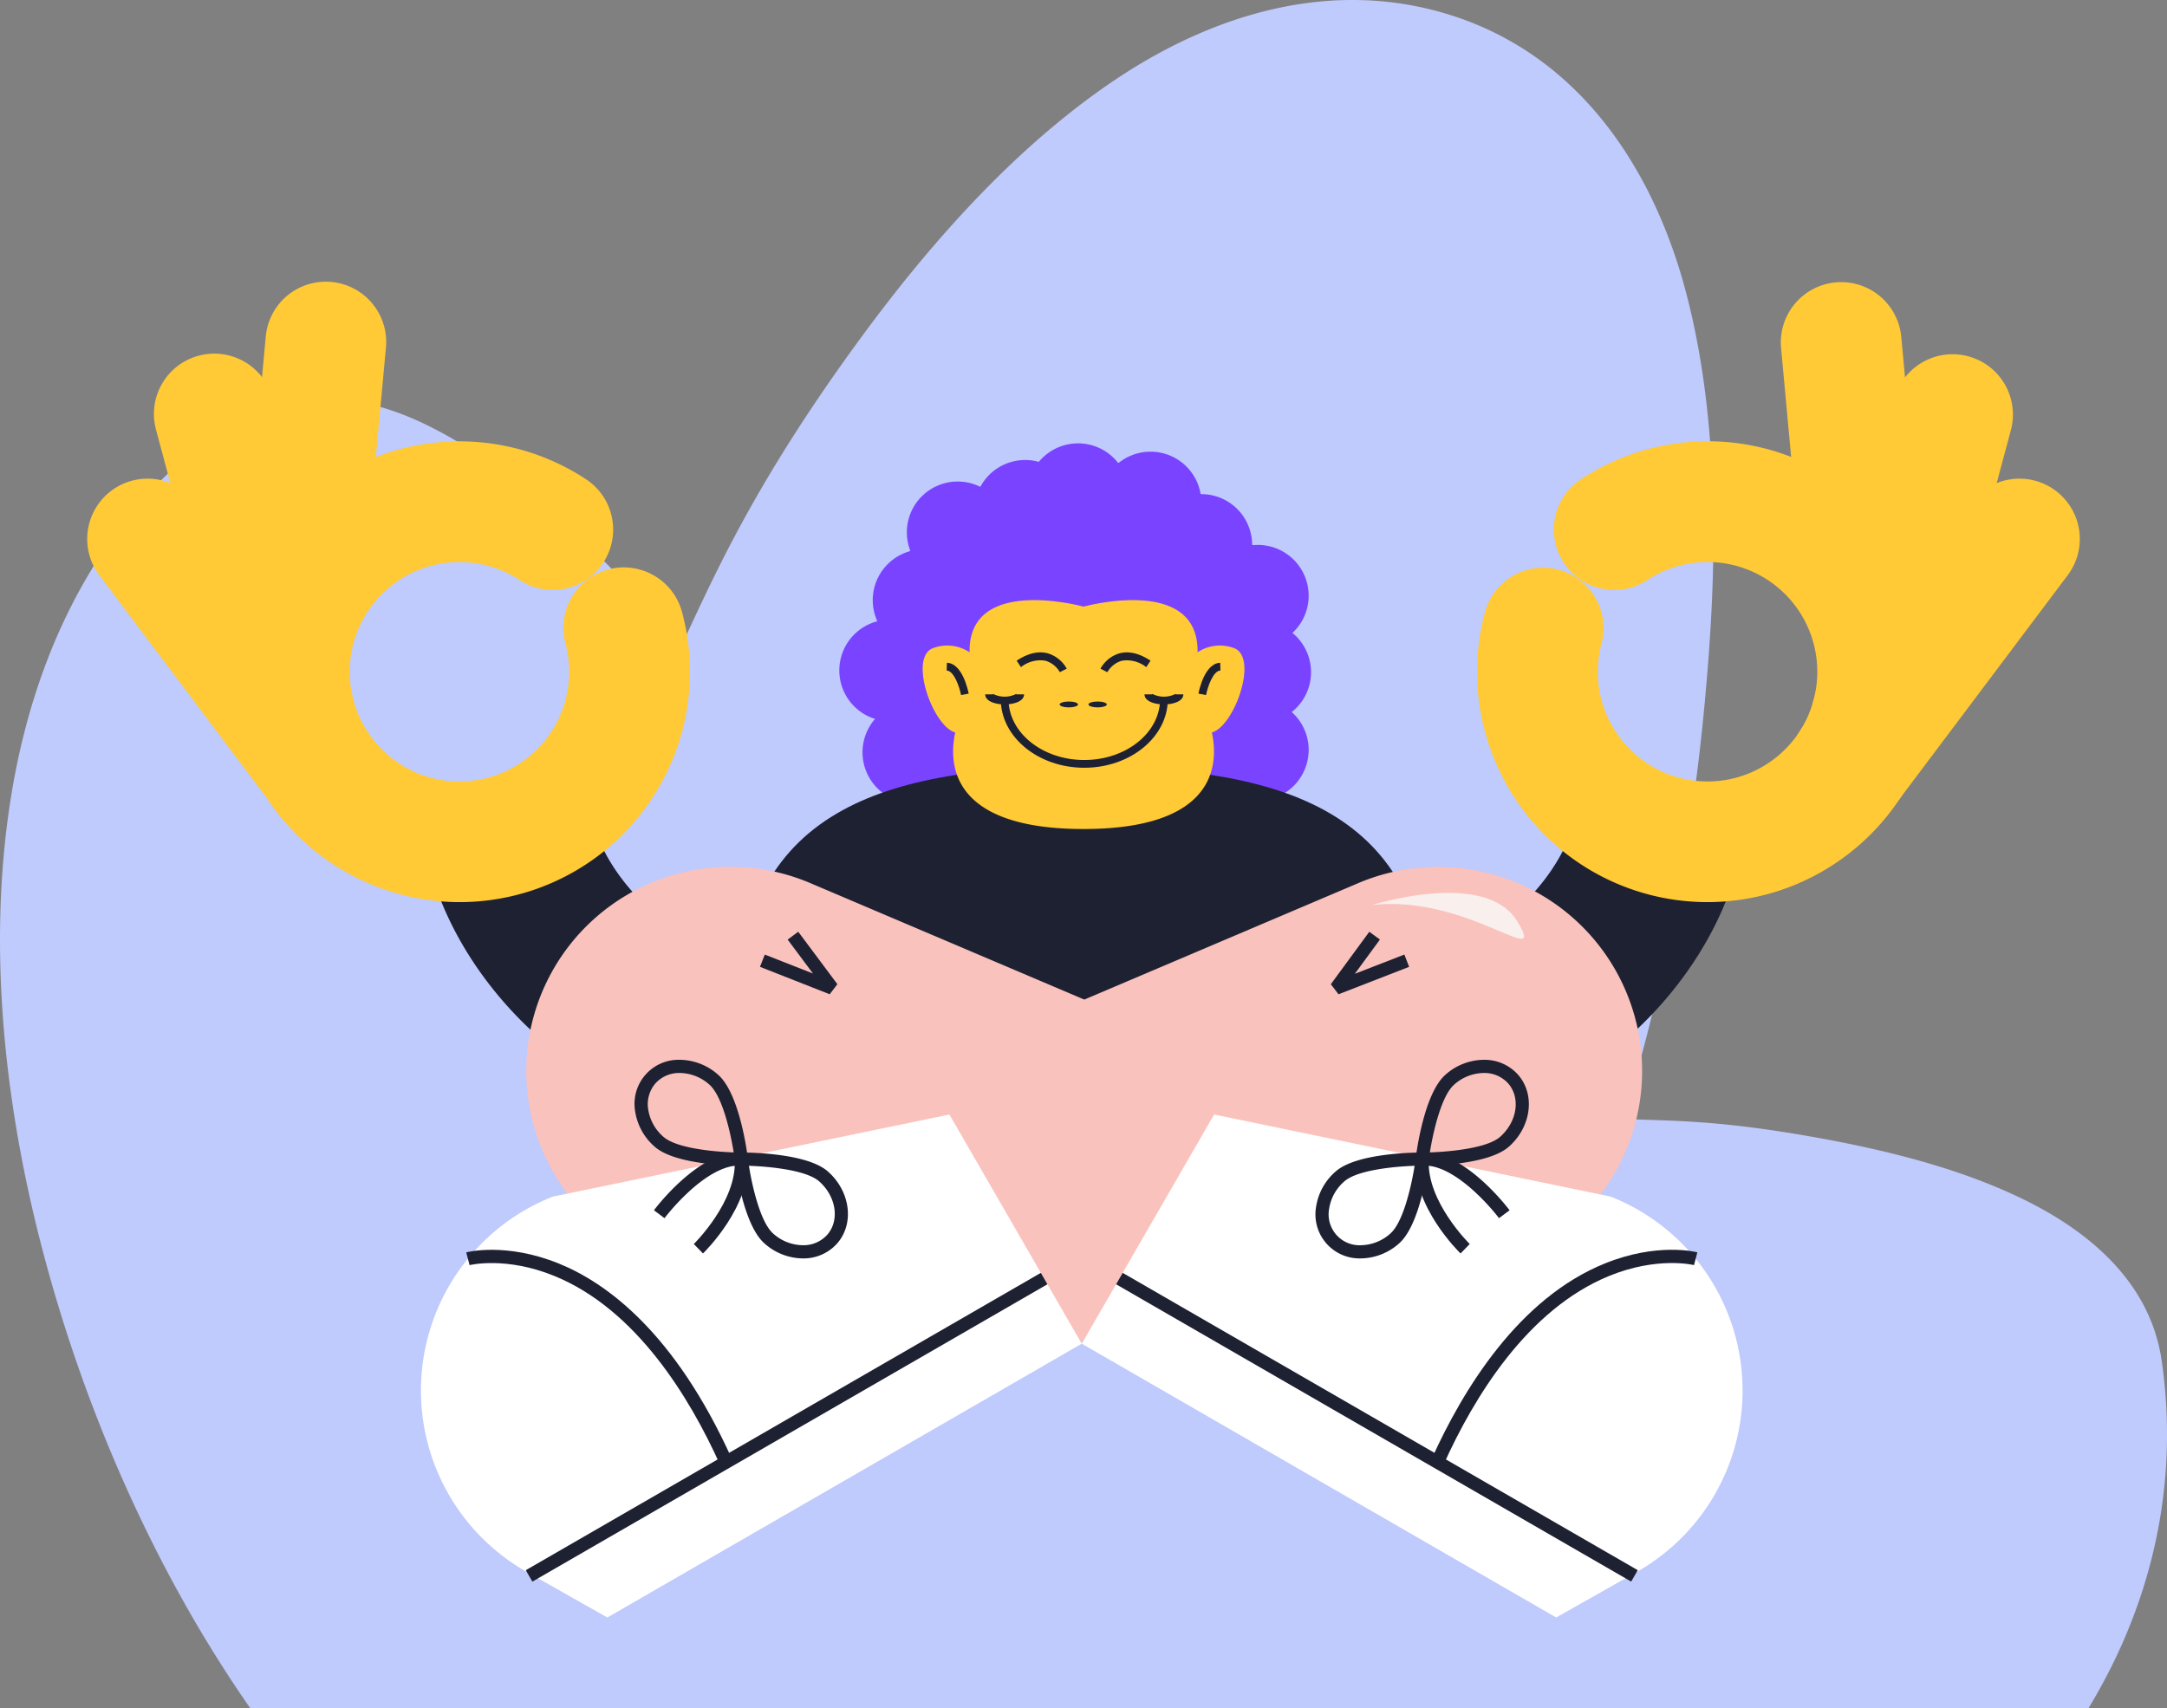 <svg xmlns="http://www.w3.org/2000/svg" xmlns:xlink="http://www.w3.org/1999/xlink" width="399.24" height="314.84" viewBox="0 0 399.24 314.84"><rect x="0" y="0" width="399.24" height="314.84" fill="#808080" stroke="none"/><defs><clipPath id="clip-path"><rect id="Rectangle_8394" data-name="Rectangle 8394" width="399.245" height="392.842" fill="#bfcafd"/></clipPath><clipPath id="clip-path-2"><rect id="Rectangle_8513" data-name="Rectangle 8513" width="367.049" height="246.096" fill="none"/></clipPath><clipPath id="clip-Subnav_5"><rect width="399.24" height="314.84"/></clipPath></defs><g id="Subnav_5" data-name="Subnav – 5" clip-path="url(#clip-Subnav_5)"><g id="Group_8240" data-name="Group 8240" transform="translate(-113.756 -278.918)"><g id="Group_3442" data-name="Group 3442" transform="translate(113.756 278.918)"><g id="Group_3441" data-name="Group 3441" clip-path="url(#clip-path)"><path id="Path_4832" data-name="Path 4832" d="M398.27,250.814c-2.1-14.616-13.515-23.891-25.2-29.655s-25.194-9.137-38.3-11.506c-18.252-3.289-26.591-3.061-35.663-3.441A389.644,389.644,0,0,0,314.323,126.7c2.209-24.725,2.245-50.593-3.8-73.211s-19.658-43.28-43.312-50.723l0,0C245.051-4.2,223.067,2.764,205,15,186.952,27.243,171.423,44.712,158.3,62.661c-20.2,27.6-27.41,45.11-33.092,57.023-5.612-6.87-7.855-10.659-17.969-20.218C98.552,91.21,88.925,83.276,78.222,78.128c-10.692-5.169-24.91-7.662-36.485.305-22.361,15.4-34.748,39.792-39.415,66.66-4.656,26.845-2.067,56.572,5.625,85.692C23.32,289.054,58.423,345.852,106.115,369.04c63.862,31.05,139,29.744,197.53,7.494,29.264-11.126,54.586-27.588,72.052-48.928s26.695-48.1,22.574-76.792" transform="translate(0 0)" fill="#bfcafd"/></g></g></g><g id="Group_3886" data-name="Group 3886" transform="translate(16.096 51.992)"><g id="Group_3885" data-name="Group 3885" clip-path="url(#clip-path-2)"><path id="Path_5233" data-name="Path 5233" d="M344.444,99.242a38.777,38.777,0,1,0-38.777,38.777,38.777,38.777,0,0,0,38.777-38.777" transform="translate(-122.193 -27.683)" fill="#7a43ff"/><path id="Path_5234" data-name="Path 5234" d="M282.132,151.921a9.359,9.359,0,1,0-9.359,9.359,9.359,9.359,0,0,0,9.359-9.359" transform="translate(-120.602 -65.271)" fill="#7a43ff"/><path id="Path_5235" data-name="Path 5235" d="M274.246,124.084a9.359,9.359,0,1,0-9.359,9.359,9.359,9.359,0,0,0,9.359-9.359" transform="translate(-116.991 -52.526)" fill="#7a43ff"/><path id="Path_5236" data-name="Path 5236" d="M285.608,100.191a9.359,9.359,0,1,0-9.359,9.359,9.359,9.359,0,0,0,9.359-9.359" transform="translate(-122.193 -41.587)" fill="#7a43ff"/><path id="Path_5237" data-name="Path 5237" d="M297.2,77.14a9.359,9.359,0,1,0-9.359,9.359A9.359,9.359,0,0,0,297.2,77.14" transform="translate(-127.502 -31.033)" fill="#7a43ff"/><path id="Path_5238" data-name="Path 5238" d="M320.134,69.824a9.359,9.359,0,1,0-9.359,9.359,9.359,9.359,0,0,0,9.359-9.359" transform="translate(-138 -27.683)" fill="#7a43ff"/><path id="Path_5239" data-name="Path 5239" d="M338.1,64.163a9.359,9.359,0,1,0-9.359,9.359,9.359,9.359,0,0,0,9.359-9.359" transform="translate(-146.224 -25.091)" fill="#7a43ff"/><path id="Path_5240" data-name="Path 5240" d="M362.738,66.993a9.359,9.359,0,1,0-9.359,9.359,9.359,9.359,0,0,0,9.359-9.359" transform="translate(-157.506 -26.387)" fill="#7a43ff"/><path id="Path_5241" data-name="Path 5241" d="M380,81.425a9.359,9.359,0,1,0-9.359,9.359A9.359,9.359,0,0,0,380,81.425" transform="translate(-165.41 -32.995)" fill="#7a43ff"/><path id="Path_5242" data-name="Path 5242" d="M399.21,98.688a9.359,9.359,0,1,0-9.359,9.359,9.359,9.359,0,0,0,9.359-9.359" transform="translate(-174.205 -40.898)" fill="#7a43ff"/><path id="Path_5243" data-name="Path 5243" d="M400.016,124.685a9.359,9.359,0,1,0-9.359,9.359,9.359,9.359,0,0,0,9.359-9.359" transform="translate(-174.574 -52.801)" fill="#7a43ff"/><path id="Path_5244" data-name="Path 5244" d="M399.21,151.093a9.359,9.359,0,1,0-9.359,9.359,9.359,9.359,0,0,0,9.359-9.359" transform="translate(-174.205 -64.892)" fill="#7a43ff"/><path id="Path_5245" data-name="Path 5245" d="M205.934,247.51V216.285c-20.81,0-37.5-5.065-48.259-14.648-7.839-6.981-9.984-13.946-10.071-14.239.055.184.076.283.076.283l-30.253,7.732c.376,1.472,4.059,14.752,17.329,27.548a81.3,81.3,0,0,0,27.5,17.2c12.673,4.875,27.368,7.346,43.677,7.346" transform="translate(-53.763 -85.798)" fill="#1e2132"/><path id="Path_5246" data-name="Path 5246" d="M69.37,133.343A42.446,42.446,0,1,1,113.884,61.1a11.118,11.118,0,0,1-12.2,18.593,20.22,20.22,0,1,0,8.432,11.668A11.118,11.118,0,1,1,131.6,85.6,42.436,42.436,0,0,1,69.37,133.343" transform="translate(-22.035 -24.788)" fill="#ffca35"/><path id="Path_5247" data-name="Path 5247" d="M57.865,68.985a11.12,11.12,0,0,1-5.516-10.657L56.805,10.1a11.118,11.118,0,1,1,22.141,2.046L74.49,60.373a11.123,11.123,0,0,1-16.625,8.612" transform="translate(-23.945 0)" fill="#ffca35"/><path id="Path_5248" data-name="Path 5248" d="M43.108,100.786a11.082,11.082,0,0,1-5.18-6.75L23.061,38.553A11.118,11.118,0,1,1,44.538,32.8L59.406,88.28a11.118,11.118,0,0,1-16.3,12.506" transform="translate(-10.383 -11.242)" fill="#ffca35"/><path id="Path_5249" data-name="Path 5249" d="M36.471,128.763a11.085,11.085,0,0,1-3.323-2.95L2.23,84.664A11.118,11.118,0,1,1,20.007,71.307l30.918,41.149a11.12,11.12,0,0,1-14.453,16.307" transform="translate(0 -30.614)" fill="#ffca35"/><path id="Path_5250" data-name="Path 5250" d="M396.335,247.51V216.285c20.81,0,37.5-5.065,48.259-14.648,7.839-6.981,9.984-13.946,10.071-14.239-.055.184-.076.283-.076.283l30.253,7.732c-.376,1.472-4.059,14.752-17.329,27.548a81.3,81.3,0,0,1-27.5,17.2c-12.673,4.875-27.368,7.346-43.677,7.346" transform="translate(-181.458 -85.798)" fill="#1e2132"/><path id="Path_5251" data-name="Path 5251" d="M535.927,133.343A42.436,42.436,0,0,1,473.7,85.6a11.118,11.118,0,0,1,21.478,5.755,20.221,20.221,0,1,0,8.432-11.668,11.118,11.118,0,1,1-12.2-18.593,42.447,42.447,0,1,1,44.513,72.245" transform="translate(-216.215 -24.788)" fill="#ffca35"/><path id="Path_5252" data-name="Path 5252" d="M596.6,68.985a11.123,11.123,0,0,1-16.625-8.611l-4.456-48.232A11.118,11.118,0,1,1,597.665,10.1l4.456,48.232A11.121,11.121,0,0,1,596.6,68.985" transform="translate(-263.476 0)" fill="#ffca35"/><path id="Path_5253" data-name="Path 5253" d="M602.567,100.786a11.118,11.118,0,0,1-16.3-12.506L601.136,32.8a11.118,11.118,0,1,1,21.478,5.756L607.746,94.036a11.085,11.085,0,0,1-5.18,6.75" transform="translate(-268.243 -11.242)" fill="#ffca35"/><path id="Path_5254" data-name="Path 5254" d="M595.652,128.763A11.12,11.12,0,0,1,581.2,112.456l30.918-41.149a11.118,11.118,0,1,1,17.777,13.357l-30.918,41.148a11.069,11.069,0,0,1-3.323,2.95" transform="translate(-265.075 -30.614)" fill="#ffca35"/><path id="Path_5255" data-name="Path 5255" d="M348.465,212.168c0-38.4-25.168-47.47-64.04-47.47s-64.041,9.066-64.041,47.47Z" transform="translate(-100.901 -75.405)" fill="#1e2132"/><path id="Path_5256" data-name="Path 5256" d="M251.94,223.2l-50.512-21.479A37.6,37.6,0,0,0,167,268.336L209.649,284.1,251.94,286.3Z" transform="translate(-68.271 -90.984)" fill="#fac2bd"/><path id="Path_5257" data-name="Path 5257" d="M334.184,224.261l53-22.536a37.6,37.6,0,0,1,34.424,66.611L378.962,284.1,336.67,286.3Z" transform="translate(-153.003 -90.984)" fill="#fac2bd"/><path id="Path_5258" data-name="Path 5258" d="M241.409,232.33l-12.843-5.053.889-2.26,8.876,3.493-4.664-6.251,1.946-1.452,7.213,9.667Z" transform="translate(-104.646 -101.094)" fill="#1e2132"/><path id="Path_5259" data-name="Path 5259" d="M423.972,232.339l-1.419-1.85,7.086-9.668,1.959,1.436-4.625,6.31,9.128-3.546.88,2.264Z" transform="translate(-193.462 -101.101)" fill="#1e2132"/><path id="Path_5260" data-name="Path 5260" d="M337.918,325.173,362.3,282.938l73.087,15.135a38.421,38.421,0,0,1,4.781,69.16l-14.848,8.4Z" transform="translate(-154.712 -129.54)" fill="#fff"/><rect id="Rectangle_8511" data-name="Rectangle 8511" width="2.429" height="109.583" transform="matrix(0.5, -0.866, 0.866, 0.5, 189.527, 184.682)" fill="#1e2132"/><path id="Path_5261" data-name="Path 5261" d="M458.954,368.556l-2.215-1c5.823-12.942,16.1-29.715,31.978-36.126,9.645-3.893,16.715-2.115,17.011-2.037l-.612,2.35c-.066-.017-6.722-1.653-15.657,2.008-15.044,6.164-24.892,22.328-30.5,34.8" transform="translate(-209.114 -150.595)" fill="#1e2132"/><path id="Path_5262" data-name="Path 5262" d="M452.683,283.855h-.091l-1.2-1.362c.149-1.213,1.57-11.953,5.467-15.388a10.76,10.76,0,0,1,6.956-2.763h.108a8.263,8.263,0,0,1,6.323,2.743c3.221,3.655,2.458,9.611-1.7,13.278-3.814,3.362-14.273,3.493-15.861,3.493m11.238-17.085h-.08a8.328,8.328,0,0,0-5.377,2.156c-2.375,2.093-3.874,8.789-4.465,12.476,3.732-.123,10.563-.768,12.938-2.862,3.156-2.781,3.822-7.2,1.486-9.85a5.873,5.873,0,0,0-4.5-1.92" transform="translate(-206.665 -121.026)" fill="#1e2132"/><path id="Path_5263" data-name="Path 5263" d="M425.693,315.367a8.111,8.111,0,0,1-8.235-9.467,10.761,10.761,0,0,1,3.613-6.554c3.9-3.435,14.729-3.49,15.953-3.492l1.2,1.362c-.149,1.213-1.57,11.952-5.467,15.387a10.761,10.761,0,0,1-6.956,2.763h-.108m9.923-17.061c-3.732.124-10.563.769-12.938,2.863a8.328,8.328,0,0,0-2.814,5.063,5.692,5.692,0,0,0,5.912,6.707,8.329,8.329,0,0,0,5.376-2.156c2.378-2.1,3.874-8.79,4.464-12.476" transform="translate(-191.088 -135.454)" fill="#1e2132"/><path id="Path_5264" data-name="Path 5264" d="M467.692,307.939a40.592,40.592,0,0,0-4.757-5.12c-2.453-2.2-6.056-4.789-9.307-4.554l-.172-2.422q.286-.02.573-.02c7.527,0,15.273,10.214,15.607,10.659Z" transform="translate(-207.61 -135.439)" fill="#1e2132"/><path id="Path_5265" data-name="Path 5265" d="M459.63,315.421c-.359-.349-8.8-8.651-8.271-17.462l2.424.145c-.46,7.693,7.46,15.5,7.539,15.575Z" transform="translate(-206.64 -136.418)" fill="#1e2132"/><path id="Path_5266" data-name="Path 5266" d="M235.1,325.173l-24.385-42.235-73.087,15.135a38.421,38.421,0,0,0-4.781,69.16l14.848,8.4Z" transform="translate(-51.897 -129.54)" fill="#fff"/><rect id="Rectangle_8512" data-name="Rectangle 8512" width="109.583" height="2.429" transform="translate(80.77 237.375) rotate(-30.005)" fill="#1e2132"/><path id="Path_5267" data-name="Path 5267" d="M175.512,368.556c-5.612-12.475-15.461-28.638-30.5-34.8-8.935-3.661-15.591-2.024-15.657-2.008l-.612-2.35c.3-.078,7.368-1.855,17.01,2.037,8.765,3.539,21.428,12.678,31.978,36.126Z" transform="translate(-58.942 -150.595)" fill="#1e2132"/><path id="Path_5268" data-name="Path 5268" d="M205.539,283.855c-1.588,0-12.048-.131-15.862-3.493a10.759,10.759,0,0,1-3.613-6.554,8.112,8.112,0,0,1,8.235-9.467h.108a10.758,10.758,0,0,1,6.956,2.763c3.9,3.435,5.319,14.174,5.467,15.388l-1.2,1.362h-.091M194.3,266.77a5.873,5.873,0,0,0-4.5,1.92h0a5.89,5.89,0,0,0-1.328,4.787,8.323,8.323,0,0,0,2.814,5.063c2.377,2.1,9.206,2.741,12.938,2.863-.591-3.687-2.089-10.383-4.465-12.476a8.327,8.327,0,0,0-5.376-2.156h-.08" transform="translate(-85.146 -121.026)" fill="#1e2132"/><path id="Path_5269" data-name="Path 5269" d="M232.53,315.367h-.108a10.762,10.762,0,0,1-6.956-2.763c-3.9-3.435-5.318-14.174-5.467-15.387l1.2-1.362c1.236,0,12.057.057,15.953,3.491,4.159,3.667,4.922,9.623,1.7,13.279a8.266,8.266,0,0,1-6.323,2.743m-9.923-17.061c.591,3.687,2.089,10.383,4.464,12.476a8.329,8.329,0,0,0,5.377,2.156h.081a5.874,5.874,0,0,0,4.5-1.92c2.336-2.65,1.67-7.069-1.485-9.85-2.375-2.094-9.2-2.739-12.938-2.863" transform="translate(-100.724 -135.454)" fill="#1e2132"/><path id="Path_5270" data-name="Path 5270" d="M194.479,307.939l-1.943-1.457c.343-.457,8.453-11.185,16.179-10.639l-.172,2.422c-3.242-.233-6.853,2.35-9.307,4.554a40.666,40.666,0,0,0-4.757,5.12" transform="translate(-88.151 -135.439)" fill="#1e2132"/><path id="Path_5271" data-name="Path 5271" d="M207.772,315.421l-1.693-1.742c.08-.078,8-7.882,7.539-15.575l2.424-.145c.528,8.811-7.911,17.113-8.271,17.462" transform="translate(-94.351 -136.418)" fill="#1e2132"/><path id="Path_5272" data-name="Path 5272" d="M341.188,116.922a7.4,7.4,0,0,0-6.682.788c.27-14.3-21-8.415-21-8.415s-21.266-5.888-21,8.415a7.4,7.4,0,0,0-6.682-.788c-4.629,1.616-.149,14.381,4.035,15.562-1.565,7.314.75,17.788,23.644,17.788s25.208-10.475,23.643-17.788c4.184-1.18,8.664-13.946,4.035-15.562" transform="translate(-129.968 -49.49)" fill="#ffca35"/><path id="Path_5273" data-name="Path 5273" d="M323.748,129.5a4.546,4.546,0,0,0-2.624-2.1,5.706,5.706,0,0,0-4.538,1.173l-.79-1.189c2.048-1.361,3.97-1.818,5.707-1.361a5.937,5.937,0,0,1,3.519,2.832Z" transform="translate(-144.584 -57.621)" fill="#1e2132"/><path id="Path_5274" data-name="Path 5274" d="M345.538,129.505l-1.271-.648a5.937,5.937,0,0,1,3.519-2.832c1.738-.456,3.658,0,5.707,1.361l-.79,1.189a5.707,5.707,0,0,0-4.538-1.173,4.55,4.55,0,0,0-2.626,2.1" transform="translate(-157.619 -57.621)" fill="#1e2132"/><path id="Path_5275" data-name="Path 5275" d="M325.777,154.4c-8.484,0-15.387-5.668-15.387-12.636h1.428c0,6.18,6.262,11.208,13.96,11.208s13.96-5.028,13.96-11.208h1.427c0,6.967-6.9,12.636-15.387,12.636" transform="translate(-142.109 -64.905)" fill="#1e2132"/><path id="Path_5276" data-name="Path 5276" d="M378.961,135.337l-1.4-.268c.109-.573,1.153-5.6,4.012-5.682l.043,1.426c-1.354.041-2.372,3.066-2.653,4.524" transform="translate(-172.862 -59.238)" fill="#1e2132"/><path id="Path_5277" data-name="Path 5277" d="M294.661,135.336c-.281-1.459-1.3-4.484-2.653-4.524l.043-1.427c2.859.086,3.9,5.11,4.012,5.682Z" transform="translate(-133.693 -59.238)" fill="#1e2132"/><path id="Path_5278" data-name="Path 5278" d="M436.613,209.833s20.8-6.607,26.673,2.936-8.809-4.894-26.673-2.936" transform="translate(-199.899 -95.05)" fill="#f9efec"/><path id="Path_5279" data-name="Path 5279" d="M362.814,141.886c-1.723,0-3.577-.581-3.577-1.857h1.427a.2.2,0,0,0-.024-.1,4.717,4.717,0,0,0,4.348,0,.2.2,0,0,0-.024.1h1.428c0,1.276-1.855,1.857-3.578,1.857" transform="translate(-164.473 -64.065)" fill="#1e2132"/><path id="Path_5280" data-name="Path 5280" d="M308.686,141.886c-1.723,0-3.578-.581-3.578-1.857h1.428a.2.2,0,0,0-.024-.1,4.717,4.717,0,0,0,4.348,0,.2.2,0,0,0-.024.1h1.428c0,1.276-1.854,1.857-3.577,1.857" transform="translate(-139.691 -64.065)" fill="#1e2132"/><path id="Path_5281" data-name="Path 5281" d="M333.781,143.1c0-.3-.758-.542-1.693-.542s-1.693.242-1.693.542.758.542,1.693.542,1.693-.242,1.693-.542" transform="translate(-151.268 -65.271)" fill="#1e2132"/><path id="Path_5282" data-name="Path 5282" d="M343.571,143.1c0-.3-.758-.542-1.693-.542s-1.693.242-1.693.542.758.542,1.693.542,1.693-.242,1.693-.542" transform="translate(-155.75 -65.271)" fill="#1e2132"/></g></g></g></svg>